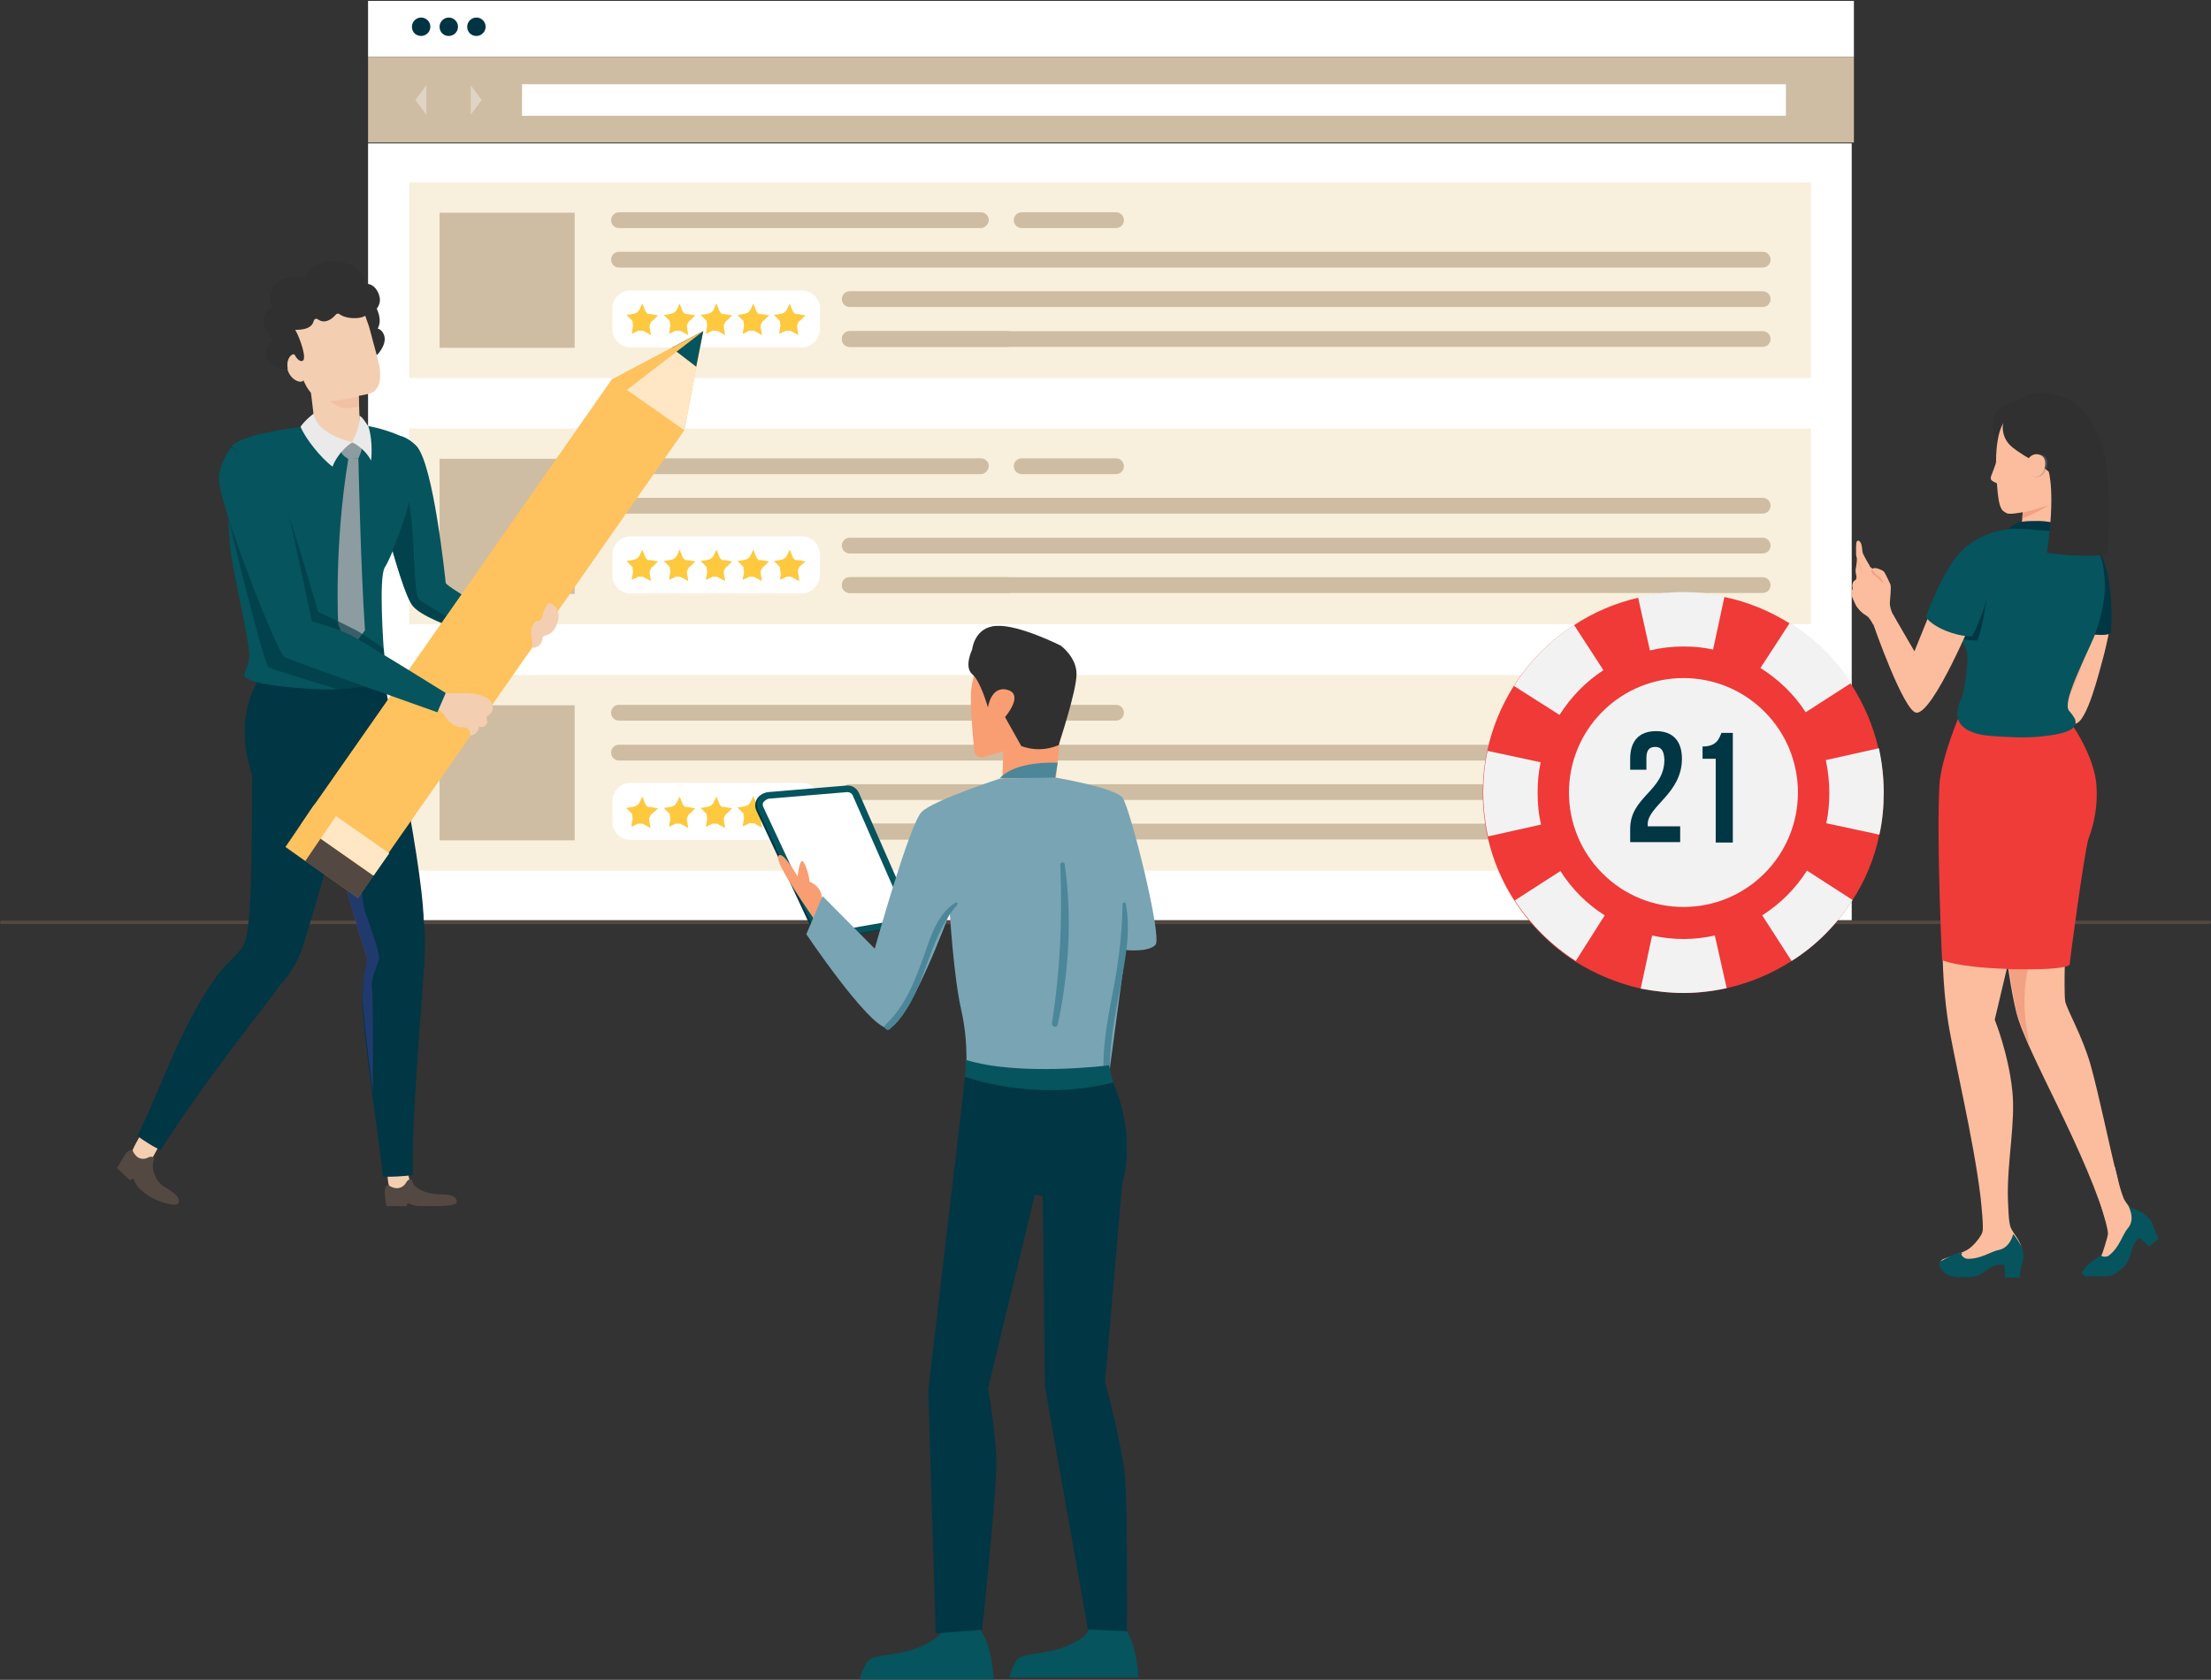 <?xml version="1.0" encoding="utf-8"?>
<!-- Generator: Adobe Illustrator 24.0.2, SVG Export Plug-In . SVG Version: 6.00 Build 0)  -->
<svg version="1.1" id="Layer_1" xmlns="http://www.w3.org/2000/svg" xmlns:xlink="http://www.w3.org/1999/xlink" x="0px" y="0px"
	 viewBox="0 0 504 383" style="enable-background:new 0 0 504 383;" xml:space="preserve">
<rect x="0" y="0" width="504" height="383" fill="#333333" stroke="none"/>
<style type="text/css">
	.st0{fill:#544841;}
	.st1{fill:#FFFFFF;}
	.st2{fill:#F8F0DD;}
	.st3{fill:#CEBDA2;}
	.st4{fill:#FEC93F;}
	.st5{fill:#003442;}
	.st6{opacity:0.36;}
	.st7{fill:#06545D;}
	.st8{fill:#013644;}
	.st9{fill:#262845;}
	.st10{fill:#F89E72;}
	.st11{fill:#303030;}
	.st12{fill:#4B8699;}
	.st13{fill:#79A4B4;}
	.st14{fill:#EF3A38;}
	.st15{fill:#F2F2F2;}
	.st16{fill:#FBBD9E;}
	.st17{fill:#F2A182;}
	.st18{fill:#EF3C39;}
	.st19{fill:#2C2D60;}
	.st20{opacity:0.4;fill:#7F8080;}
	.st21{fill:#F4CEB1;}
	.st22{fill:#544842;}
	.st23{fill:#8D9CA0;}
	.st24{fill:#EAEAEA;}
	.st25{opacity:0.5;fill:#403F99;}
	.st26{opacity:0.6;fill:#013644;}
	.st27{opacity:0.3;fill:#ED9D80;}
	.st28{fill:#FEC25E;}
	.st29{fill:#FFE7C5;}
	.st30{fill:#FCB129;}
</style>
<g>
	<g>
		<g>
			<path class="st0" d="M503.6,210.7H0.4c-0.2,0-0.4-0.2-0.4-0.4c0-0.2,0.2-0.4,0.4-0.4h503.2c0.2,0,0.4,0.2,0.4,0.4
				C504,210.5,503.8,210.7,503.6,210.7z"/>
		</g>
		<g>
			<g>
				<rect x="83.9" y="32.7" class="st1" width="338.2" height="177.1"/>
			</g>
			<g>
				<g>
					<rect x="93.3" y="41.6" class="st2" width="319.5" height="44.6"/>
					<rect x="100.2" y="48.5" class="st3" width="30.8" height="30.8"/>
					<g>
						<g>
							<path class="st1" d="M182.8,79.2h-39.1c-2.2,0-4.1-1.8-4.1-4.1v-4.8c0-2.2,1.8-4.1,4.1-4.1h39.1c2.2,0,4.1,1.8,4.1,4.1v4.8
								C186.8,77.3,185,79.2,182.8,79.2z"/>
						</g>
						<g>
							<g>
								<path class="st4" d="M150,71.9L150,71.9l-1.2-0.2l-0.5-0.1c0,0-0.1,0-0.1,0c0,0,0,0,0,0c0,0,0,0-0.1,0c0,0,0,0,0,0
									c0,0,0,0-0.1,0c0,0,0,0,0,0c0,0,0,0-0.1,0c0,0,0,0,0,0c0,0,0,0-0.1,0c0,0,0,0,0,0c0,0-0.1,0-0.1,0c0,0,0,0,0,0
									c0,0-0.1,0-0.1-0.1c0,0,0,0,0,0c0,0-0.1,0-0.1-0.1c-0.2-0.1-0.3-0.3-0.4-0.5l-0.2-0.5l-0.2-0.5c0,0,0,0,0,0l-0.3-0.7l0,0v0
									l-0.3,0.7c0,0,0,0,0,0l-0.2,0.4l-0.2,0.4c-0.2,0.4-0.7,0.7-1.1,0.8l-0.5,0.1l-0.5,0.1l0,0l-0.8,0.1l0.9,0.9l0.4,0.4
									c0,0,0,0,0.1,0.1c0,0,0,0,0,0c0,0,0,0,0,0c0,0,0,0,0,0c0,0,0,0,0,0c0,0,0,0,0,0.1c0,0,0,0,0,0c0,0,0,0,0,0.1c0,0,0,0,0,0
									c0,0,0,0,0,0.1c0,0,0,0,0,0c0,0,0,0.1,0,0.1c0,0,0,0,0,0c0,0,0,0.1,0,0.1c0.1,0.2,0.1,0.5,0.1,0.7l-0.1,0.5l-0.1,0.5
									c0,0,0,0,0,0l-0.1,0.7l0.7-0.3c0,0,0,0,0,0l0.4-0.2l0.4-0.2c0,0,0,0,0.1,0c0,0,0,0,0,0c0,0,0,0,0,0c0,0,0,0,0.1,0
									c0,0,0,0,0,0c0,0,0,0,0.1,0c0,0,0,0,0,0c0,0,0.1,0,0.1,0c0,0,0,0,0,0c0.1,0,0.2,0,0.3,0v0c0.3,0,0.5,0,0.7,0.2l0.4,0.2
									l1.1,0.6l-0.2-1.2l-0.1-0.5c0,0,0-0.1,0-0.1c0,0,0,0,0,0c0,0,0,0,0-0.1c0,0,0,0,0,0c0,0,0,0,0-0.1c0,0,0,0,0,0
									c0,0,0-0.1,0-0.1c0,0,0,0,0,0c0,0,0-0.1,0-0.1c0,0,0,0,0,0c0-0.1,0-0.2,0.1-0.3l0,0c0.1-0.2,0.2-0.4,0.3-0.6l0.4-0.3
									L150,71.9L150,71.9z"/>
							</g>
							<g>
								<path class="st4" d="M158.5,71.9L158.5,71.9l-1.2-0.2l-0.5-0.1c0,0-0.1,0-0.1,0c0,0,0,0,0,0c0,0,0,0-0.1,0c0,0,0,0,0,0
									c0,0,0,0-0.1,0c0,0,0,0,0,0c0,0,0,0-0.1,0c0,0,0,0,0,0c0,0,0,0-0.1,0c0,0,0,0,0,0c0,0-0.1,0-0.1,0c0,0,0,0,0,0
									c0,0-0.1,0-0.1-0.1c0,0,0,0,0,0c0,0-0.1,0-0.1-0.1c-0.2-0.1-0.3-0.3-0.4-0.5l-0.2-0.5l-0.2-0.5c0,0,0,0,0,0l-0.3-0.7l0,0v0
									l-0.3,0.7c0,0,0,0,0,0l-0.2,0.4l-0.2,0.4c-0.2,0.4-0.7,0.7-1.1,0.8l-0.5,0.1l-0.5,0.1l0,0l-0.8,0.1l0.9,0.9l0.4,0.4
									c0,0,0,0,0.1,0.1c0,0,0,0,0,0c0,0,0,0,0,0c0,0,0,0,0,0c0,0,0,0,0,0c0,0,0,0,0,0.1c0,0,0,0,0,0c0,0,0,0,0,0.1c0,0,0,0,0,0
									c0,0,0,0,0,0.1c0,0,0,0,0,0c0,0,0,0.1,0,0.1c0,0,0,0,0,0c0,0,0,0.1,0,0.1c0.1,0.2,0.1,0.5,0.1,0.7l-0.1,0.5l-0.1,0.5
									c0,0,0,0,0,0l-0.1,0.7l0.7-0.3c0,0,0,0,0,0l0.4-0.2l0.4-0.2c0,0,0,0,0.1,0c0,0,0,0,0,0c0,0,0,0,0,0c0,0,0,0,0.1,0
									c0,0,0,0,0,0c0,0,0,0,0.1,0c0,0,0,0,0,0c0,0,0.1,0,0.1,0c0,0,0,0,0,0c0.1,0,0.2,0,0.3,0v0c0.3,0,0.5,0,0.7,0.2l0.4,0.2
									l1.1,0.6l-0.2-1.2l-0.1-0.5c0,0,0-0.1,0-0.1c0,0,0,0,0,0c0,0,0,0,0-0.1c0,0,0,0,0,0c0,0,0,0,0-0.1c0,0,0,0,0,0
									c0,0,0-0.1,0-0.1c0,0,0,0,0,0c0,0,0-0.1,0-0.1c0,0,0,0,0,0c0-0.1,0-0.2,0.1-0.3l0,0c0.1-0.2,0.2-0.4,0.3-0.6l0.4-0.3
									L158.5,71.9L158.5,71.9z"/>
							</g>
							<g>
								<path class="st4" d="M166.9,71.9L166.9,71.9l-1.2-0.2l-0.5-0.1c0,0-0.1,0-0.1,0c0,0,0,0,0,0c0,0,0,0-0.1,0c0,0,0,0,0,0
									c0,0,0,0-0.1,0c0,0,0,0,0,0c0,0,0,0-0.1,0c0,0,0,0,0,0c0,0,0,0-0.1,0c0,0,0,0,0,0c0,0-0.1,0-0.1,0c0,0,0,0,0,0
									c0,0-0.1,0-0.1-0.1c0,0,0,0,0,0c0,0-0.1,0-0.1-0.1c-0.2-0.1-0.3-0.3-0.4-0.5l-0.2-0.5l-0.2-0.5c0,0,0,0,0,0l-0.3-0.7l0,0v0
									l-0.3,0.7c0,0,0,0,0,0l-0.2,0.4l-0.2,0.4c-0.2,0.4-0.7,0.7-1.1,0.8l-0.5,0.1l-0.5,0.1l0,0l-0.8,0.1l0.9,0.9l0.4,0.4
									c0,0,0,0,0.1,0.1c0,0,0,0,0,0c0,0,0,0,0,0c0,0,0,0,0,0c0,0,0,0,0,0c0,0,0,0,0,0.1c0,0,0,0,0,0c0,0,0,0,0,0.1c0,0,0,0,0,0
									c0,0,0,0,0,0.1c0,0,0,0,0,0c0,0,0,0.1,0,0.1c0,0,0,0,0,0c0,0,0,0.1,0,0.1c0.1,0.2,0.1,0.5,0.1,0.7l-0.1,0.5l-0.1,0.5
									c0,0,0,0,0,0l-0.1,0.7l0.7-0.3c0,0,0,0,0,0l0.4-0.2l0.4-0.2c0,0,0,0,0.1,0c0,0,0,0,0,0c0,0,0,0,0,0c0,0,0,0,0.1,0
									c0,0,0,0,0,0c0,0,0,0,0.1,0c0,0,0,0,0,0c0,0,0.1,0,0.1,0c0,0,0,0,0,0c0.1,0,0.2,0,0.3,0v0c0.3,0,0.5,0,0.7,0.2l0.4,0.2
									l1.1,0.6l-0.2-1.2l-0.1-0.5c0,0,0-0.1,0-0.1c0,0,0,0,0,0c0,0,0,0,0-0.1c0,0,0,0,0,0c0,0,0,0,0-0.1c0,0,0,0,0,0
									c0,0,0-0.1,0-0.1c0,0,0,0,0,0c0,0,0-0.1,0-0.1c0,0,0,0,0,0c0-0.1,0-0.2,0.1-0.3l0,0c0.1-0.2,0.2-0.4,0.3-0.6l0.4-0.3
									L166.9,71.9L166.9,71.9z"/>
							</g>
							<g>
								<path class="st4" d="M175.3,71.9L175.3,71.9l-1.2-0.2l-0.5-0.1c0,0-0.1,0-0.1,0c0,0,0,0,0,0c0,0,0,0-0.1,0c0,0,0,0,0,0
									c0,0,0,0-0.1,0c0,0,0,0,0,0c0,0,0,0-0.1,0c0,0,0,0,0,0c0,0,0,0-0.1,0c0,0,0,0,0,0c0,0-0.1,0-0.1,0c0,0,0,0,0,0
									c0,0-0.1,0-0.1-0.1c0,0,0,0,0,0c0,0-0.1,0-0.1-0.1c-0.2-0.1-0.3-0.3-0.4-0.5l-0.2-0.5l-0.2-0.5c0,0,0,0,0,0l-0.3-0.7l0,0v0
									l-0.3,0.7c0,0,0,0,0,0l-0.2,0.4l-0.2,0.4c-0.2,0.4-0.7,0.7-1.1,0.8l-0.5,0.1l-0.5,0.1l0,0l-0.8,0.1l0.9,0.9l0.4,0.4
									c0,0,0,0,0.1,0.1c0,0,0,0,0,0c0,0,0,0,0,0c0,0,0,0,0,0c0,0,0,0,0,0c0,0,0,0,0,0.1c0,0,0,0,0,0c0,0,0,0,0,0.1c0,0,0,0,0,0
									c0,0,0,0,0,0.1c0,0,0,0,0,0c0,0,0,0.1,0,0.1c0,0,0,0,0,0c0,0,0,0.1,0,0.1c0.1,0.2,0.1,0.5,0.1,0.7l-0.1,0.5l-0.1,0.5
									c0,0,0,0,0,0l-0.1,0.7l0.7-0.3c0,0,0,0,0,0l0.4-0.2l0.4-0.2c0,0,0,0,0.1,0c0,0,0,0,0,0c0,0,0,0,0,0c0,0,0,0,0.1,0
									c0,0,0,0,0,0c0,0,0,0,0.1,0c0,0,0,0,0,0c0,0,0.1,0,0.1,0c0,0,0,0,0,0c0.1,0,0.2,0,0.3,0v0c0.3,0,0.5,0,0.7,0.2l0.4,0.2
									l1.1,0.6l-0.2-1.2l-0.1-0.5c0,0,0-0.1,0-0.1c0,0,0,0,0,0c0,0,0,0,0-0.1c0,0,0,0,0,0c0,0,0,0,0-0.1c0,0,0,0,0,0
									c0,0,0-0.1,0-0.1c0,0,0,0,0,0c0,0,0-0.1,0-0.1c0,0,0,0,0,0c0-0.1,0-0.2,0.1-0.3l0,0c0.1-0.2,0.2-0.4,0.3-0.6l0.4-0.3
									L175.3,71.9L175.3,71.9z"/>
							</g>
							<g>
								<path class="st4" d="M183.6,71.9L183.6,71.9l-1.2-0.2l-0.5-0.1c0,0-0.1,0-0.1,0c0,0,0,0,0,0c0,0,0,0-0.1,0c0,0,0,0,0,0
									c0,0,0,0-0.1,0c0,0,0,0,0,0c0,0,0,0-0.1,0c0,0,0,0,0,0c0,0,0,0-0.1,0c0,0,0,0,0,0c0,0-0.1,0-0.1,0c0,0,0,0,0,0
									c0,0-0.1,0-0.1-0.1c0,0,0,0,0,0c0,0-0.1,0-0.1-0.1c-0.2-0.1-0.3-0.3-0.4-0.5l-0.2-0.5l-0.2-0.5c0,0,0,0,0,0l-0.3-0.7l0,0v0
									l-0.3,0.7c0,0,0,0,0,0l-0.2,0.4l-0.2,0.4c-0.2,0.4-0.7,0.7-1.1,0.8l-0.5,0.1l-0.5,0.1l0,0l-0.8,0.1l0.9,0.9l0.4,0.4
									c0,0,0,0,0.1,0.1c0,0,0,0,0,0c0,0,0,0,0,0c0,0,0,0,0,0c0,0,0,0,0,0c0,0,0,0,0,0.1c0,0,0,0,0,0c0,0,0,0,0,0.1c0,0,0,0,0,0
									c0,0,0,0,0,0.1c0,0,0,0,0,0c0,0,0,0.1,0,0.1c0,0,0,0,0,0c0,0,0,0.1,0,0.1c0.1,0.2,0.1,0.5,0.1,0.7l-0.1,0.5l-0.1,0.5
									c0,0,0,0,0,0l-0.1,0.7l0.7-0.3c0,0,0,0,0,0l0.4-0.2l0.4-0.2c0,0,0,0,0.1,0c0,0,0,0,0,0c0,0,0,0,0,0c0,0,0,0,0.1,0
									c0,0,0,0,0,0c0,0,0,0,0.1,0c0,0,0,0,0,0c0,0,0.1,0,0.1,0c0,0,0,0,0,0c0.1,0,0.2,0,0.3,0v0c0.3,0,0.5,0,0.7,0.2l0.4,0.2
									l1.1,0.6l-0.2-1.2l-0.1-0.5c0,0,0-0.1,0-0.1c0,0,0,0,0,0c0,0,0,0,0-0.1c0,0,0,0,0,0c0,0,0,0,0-0.1c0,0,0,0,0,0
									c0,0,0-0.1,0-0.1c0,0,0,0,0,0c0,0,0-0.1,0-0.1c0,0,0,0,0,0c0-0.1,0-0.2,0.1-0.3l0,0c0.1-0.2,0.2-0.4,0.3-0.6l0.4-0.3
									L183.6,71.9L183.6,71.9z"/>
							</g>
						</g>
					</g>
					<g id="XMLID_367_">
						<g id="XMLID_373_">
							<path class="st3" d="M254.4,52h-21.5c-1,0-1.8-0.8-1.8-1.8c0-1,0.8-1.8,1.8-1.8h21.5c1,0,1.8,0.8,1.8,1.8
								C256.2,51.2,255.4,52,254.4,52z"/>
						</g>
						<g id="XMLID_372_">
							<path class="st3" d="M223.6,52h-82.5c-1,0-1.8-0.8-1.8-1.8c0-1,0.8-1.8,1.8-1.8h82.5c1,0,1.8,0.8,1.8,1.8
								C225.3,51.2,224.5,52,223.6,52z"/>
						</g>
						<g id="XMLID_371_">
							<path class="st3" d="M401.8,61H141.1c-1,0-1.8-0.8-1.8-1.8s0.8-1.8,1.8-1.8h260.7c1,0,1.8,0.8,1.8,1.8S402.8,61,401.8,61z"/>
						</g>
						<g id="XMLID_370_">
							<path class="st3" d="M401.8,70H193.7c-1,0-1.8-0.8-1.8-1.8s0.8-1.8,1.8-1.8h208.1c1,0,1.8,0.8,1.8,1.8S402.8,70,401.8,70z"/>
						</g>
						<g id="XMLID_1_">
							<path class="st3" d="M401.8,79.1H193.7c-1,0-1.8-0.8-1.8-1.8s0.8-1.8,1.8-1.8h208.1c1,0,1.8,0.8,1.8,1.8
								S402.8,79.1,401.8,79.1z"/>
						</g>
						<g id="XMLID_12_">
							<path class="st3" d="M229.7,79.1h-36c-1,0-1.8-0.8-1.8-1.8s0.8-1.8,1.8-1.8h36c1,0,1.8,0.8,1.8,1.8S230.7,79.1,229.7,79.1z"
								/>
						</g>
					</g>
				</g>
			</g>
			<g>
				<rect x="93.3" y="97.7" class="st2" width="319.5" height="44.6"/>
				<rect x="100.2" y="104.6" class="st3" width="30.8" height="30.8"/>
				<g>
					<g>
						<path class="st1" d="M182.8,135.3h-39.1c-2.2,0-4.1-1.8-4.1-4.1v-4.8c0-2.2,1.8-4.1,4.1-4.1h39.1c2.2,0,4.1,1.8,4.1,4.1v4.8
							C186.8,133.4,185,135.3,182.8,135.3z"/>
					</g>
					<g>
						<g>
							<path class="st4" d="M150,128L150,128l-1.2-0.2l-0.5-0.1c0,0-0.1,0-0.1,0c0,0,0,0,0,0c0,0,0,0-0.1,0c0,0,0,0,0,0
								c0,0,0,0-0.1,0c0,0,0,0,0,0c0,0,0,0-0.1,0c0,0,0,0,0,0c0,0,0,0-0.1,0c0,0,0,0,0,0c0,0-0.1,0-0.1,0c0,0,0,0,0,0
								c0,0-0.1,0-0.1-0.1c0,0,0,0,0,0c0,0-0.1,0-0.1-0.1c-0.2-0.1-0.3-0.3-0.4-0.5l-0.2-0.5l-0.2-0.5c0,0,0,0,0,0l-0.3-0.7l0,0v0
								l-0.3,0.7c0,0,0,0,0,0l-0.2,0.4l-0.2,0.4c-0.2,0.4-0.7,0.7-1.1,0.8l-0.5,0.1l-0.5,0.1l0,0l-0.8,0.1l0.9,0.9l0.4,0.4
								c0,0,0,0,0.1,0.1c0,0,0,0,0,0c0,0,0,0,0,0c0,0,0,0,0,0c0,0,0,0,0,0c0,0,0,0,0,0.1c0,0,0,0,0,0c0,0,0,0,0,0.1c0,0,0,0,0,0
								c0,0,0,0,0,0.1c0,0,0,0,0,0c0,0,0,0.1,0,0.1c0,0,0,0,0,0c0,0,0,0.1,0,0.1c0.1,0.2,0.1,0.5,0.1,0.7l-0.1,0.5l-0.1,0.5
								c0,0,0,0,0,0l-0.1,0.7l0.7-0.3c0,0,0,0,0,0l0.4-0.2l0.4-0.2c0,0,0,0,0.1,0c0,0,0,0,0,0c0,0,0,0,0,0c0,0,0,0,0.1,0
								c0,0,0,0,0,0c0,0,0,0,0.1,0c0,0,0,0,0,0c0,0,0.1,0,0.1,0c0,0,0,0,0,0c0.1,0,0.2,0,0.3,0v0c0.3,0,0.5,0,0.7,0.2l0.4,0.2
								l1.1,0.6l-0.2-1.2l-0.1-0.5c0,0,0-0.1,0-0.1c0,0,0,0,0,0c0,0,0,0,0-0.1c0,0,0,0,0,0c0,0,0,0,0-0.1c0,0,0,0,0,0
								c0,0,0-0.1,0-0.1c0,0,0,0,0,0c0,0,0-0.1,0-0.1c0,0,0,0,0,0c0-0.1,0-0.2,0.1-0.3h0c0.1-0.2,0.2-0.4,0.3-0.6l0.4-0.3L150,128
								L150,128z"/>
						</g>
						<g>
							<path class="st4" d="M158.5,128L158.5,128l-1.2-0.2l-0.5-0.1c0,0-0.1,0-0.1,0c0,0,0,0,0,0c0,0,0,0-0.1,0c0,0,0,0,0,0
								c0,0,0,0-0.1,0c0,0,0,0,0,0c0,0,0,0-0.1,0c0,0,0,0,0,0c0,0,0,0-0.1,0c0,0,0,0,0,0c0,0-0.1,0-0.1,0c0,0,0,0,0,0
								c0,0-0.1,0-0.1-0.1c0,0,0,0,0,0c0,0-0.1,0-0.1-0.1c-0.2-0.1-0.3-0.3-0.4-0.5l-0.2-0.5l-0.2-0.5c0,0,0,0,0,0l-0.3-0.7l0,0v0
								l-0.3,0.7c0,0,0,0,0,0l-0.2,0.4l-0.2,0.4c-0.2,0.4-0.7,0.7-1.1,0.8l-0.5,0.1l-0.5,0.1l0,0l-0.8,0.1l0.9,0.9l0.4,0.4
								c0,0,0,0,0.1,0.1c0,0,0,0,0,0c0,0,0,0,0,0c0,0,0,0,0,0c0,0,0,0,0,0c0,0,0,0,0,0.1c0,0,0,0,0,0c0,0,0,0,0,0.1c0,0,0,0,0,0
								c0,0,0,0,0,0.1c0,0,0,0,0,0c0,0,0,0.1,0,0.1c0,0,0,0,0,0c0,0,0,0.1,0,0.1c0.1,0.2,0.1,0.5,0.1,0.7l-0.1,0.5l-0.1,0.5
								c0,0,0,0,0,0l-0.1,0.7l0.7-0.3c0,0,0,0,0,0l0.4-0.2l0.4-0.2c0,0,0,0,0.1,0c0,0,0,0,0,0c0,0,0,0,0,0c0,0,0,0,0.1,0
								c0,0,0,0,0,0c0,0,0,0,0.1,0c0,0,0,0,0,0c0,0,0.1,0,0.1,0c0,0,0,0,0,0c0.1,0,0.2,0,0.3,0v0c0.3,0,0.5,0,0.7,0.2l0.4,0.2
								l1.1,0.6l-0.2-1.2l-0.1-0.5c0,0,0-0.1,0-0.1c0,0,0,0,0,0c0,0,0,0,0-0.1c0,0,0,0,0,0c0,0,0,0,0-0.1c0,0,0,0,0,0
								c0,0,0-0.1,0-0.1c0,0,0,0,0,0c0,0,0-0.1,0-0.1c0,0,0,0,0,0c0-0.1,0-0.2,0.1-0.3h0c0.1-0.2,0.2-0.4,0.3-0.6l0.4-0.3L158.5,128
								L158.5,128z"/>
						</g>
						<g>
							<path class="st4" d="M166.9,128L166.9,128l-1.2-0.2l-0.5-0.1c0,0-0.1,0-0.1,0c0,0,0,0,0,0c0,0,0,0-0.1,0c0,0,0,0,0,0
								c0,0,0,0-0.1,0c0,0,0,0,0,0c0,0,0,0-0.1,0c0,0,0,0,0,0c0,0,0,0-0.1,0c0,0,0,0,0,0c0,0-0.1,0-0.1,0c0,0,0,0,0,0
								c0,0-0.1,0-0.1-0.1c0,0,0,0,0,0c0,0-0.1,0-0.1-0.1c-0.2-0.1-0.3-0.3-0.4-0.5l-0.2-0.5l-0.2-0.5c0,0,0,0,0,0l-0.3-0.7l0,0v0
								l-0.3,0.7c0,0,0,0,0,0l-0.2,0.4l-0.2,0.4c-0.2,0.4-0.7,0.7-1.1,0.8l-0.5,0.1l-0.5,0.1l0,0l-0.8,0.1l0.9,0.9l0.4,0.4
								c0,0,0,0,0.1,0.1c0,0,0,0,0,0c0,0,0,0,0,0c0,0,0,0,0,0c0,0,0,0,0,0c0,0,0,0,0,0.1c0,0,0,0,0,0c0,0,0,0,0,0.1c0,0,0,0,0,0
								c0,0,0,0,0,0.1c0,0,0,0,0,0c0,0,0,0.1,0,0.1c0,0,0,0,0,0c0,0,0,0.1,0,0.1c0.1,0.2,0.1,0.5,0.1,0.7l-0.1,0.5l-0.1,0.5
								c0,0,0,0,0,0l-0.1,0.7l0.7-0.3c0,0,0,0,0,0l0.4-0.2l0.4-0.2c0,0,0,0,0.1,0c0,0,0,0,0,0c0,0,0,0,0,0c0,0,0,0,0.1,0
								c0,0,0,0,0,0c0,0,0,0,0.1,0c0,0,0,0,0,0c0,0,0.1,0,0.1,0c0,0,0,0,0,0c0.1,0,0.2,0,0.3,0v0c0.3,0,0.5,0,0.7,0.2l0.4,0.2
								l1.1,0.6l-0.2-1.2l-0.1-0.5c0,0,0-0.1,0-0.1c0,0,0,0,0,0c0,0,0,0,0-0.1c0,0,0,0,0,0c0,0,0,0,0-0.1c0,0,0,0,0,0
								c0,0,0-0.1,0-0.1c0,0,0,0,0,0c0,0,0-0.1,0-0.1c0,0,0,0,0,0c0-0.1,0-0.2,0.1-0.3h0c0.1-0.2,0.2-0.4,0.3-0.6l0.4-0.3L166.9,128
								L166.9,128z"/>
						</g>
						<g>
							<path class="st4" d="M175.3,128L175.3,128l-1.2-0.2l-0.5-0.1c0,0-0.1,0-0.1,0c0,0,0,0,0,0c0,0,0,0-0.1,0c0,0,0,0,0,0
								c0,0,0,0-0.1,0c0,0,0,0,0,0c0,0,0,0-0.1,0c0,0,0,0,0,0c0,0,0,0-0.1,0c0,0,0,0,0,0c0,0-0.1,0-0.1,0c0,0,0,0,0,0
								c0,0-0.1,0-0.1-0.1c0,0,0,0,0,0c0,0-0.1,0-0.1-0.1c-0.2-0.1-0.3-0.3-0.4-0.5l-0.2-0.5l-0.2-0.5c0,0,0,0,0,0l-0.3-0.7l0,0v0
								l-0.3,0.7c0,0,0,0,0,0l-0.2,0.4l-0.2,0.4c-0.2,0.4-0.7,0.7-1.1,0.8l-0.5,0.1l-0.5,0.1l0,0l-0.8,0.1l0.9,0.9l0.4,0.4
								c0,0,0,0,0.1,0.1c0,0,0,0,0,0c0,0,0,0,0,0c0,0,0,0,0,0c0,0,0,0,0,0c0,0,0,0,0,0.1c0,0,0,0,0,0c0,0,0,0,0,0.1c0,0,0,0,0,0
								c0,0,0,0,0,0.1c0,0,0,0,0,0c0,0,0,0.1,0,0.1c0,0,0,0,0,0c0,0,0,0.1,0,0.1c0.1,0.2,0.1,0.5,0.1,0.7l-0.1,0.5l-0.1,0.5
								c0,0,0,0,0,0l-0.1,0.7l0.7-0.3c0,0,0,0,0,0l0.4-0.2l0.4-0.2c0,0,0,0,0.1,0c0,0,0,0,0,0c0,0,0,0,0,0c0,0,0,0,0.1,0
								c0,0,0,0,0,0c0,0,0,0,0.1,0c0,0,0,0,0,0c0,0,0.1,0,0.1,0c0,0,0,0,0,0c0.1,0,0.2,0,0.3,0v0c0.3,0,0.5,0,0.7,0.2l0.4,0.2
								l1.1,0.6l-0.2-1.2l-0.1-0.5c0,0,0-0.1,0-0.1c0,0,0,0,0,0c0,0,0,0,0-0.1c0,0,0,0,0,0c0,0,0,0,0-0.1c0,0,0,0,0,0
								c0,0,0-0.1,0-0.1c0,0,0,0,0,0c0,0,0-0.1,0-0.1c0,0,0,0,0,0c0-0.1,0-0.2,0.1-0.3h0c0.1-0.2,0.2-0.4,0.3-0.6l0.4-0.3L175.3,128
								L175.3,128z"/>
						</g>
						<g>
							<path class="st4" d="M183.6,128L183.6,128l-1.2-0.2l-0.5-0.1c0,0-0.1,0-0.1,0c0,0,0,0,0,0c0,0,0,0-0.1,0c0,0,0,0,0,0
								c0,0,0,0-0.1,0c0,0,0,0,0,0c0,0,0,0-0.1,0c0,0,0,0,0,0c0,0,0,0-0.1,0c0,0,0,0,0,0c0,0-0.1,0-0.1,0c0,0,0,0,0,0
								c0,0-0.1,0-0.1-0.1c0,0,0,0,0,0c0,0-0.1,0-0.1-0.1c-0.2-0.1-0.3-0.3-0.4-0.5l-0.2-0.5l-0.2-0.5c0,0,0,0,0,0l-0.3-0.7l0,0v0
								l-0.3,0.7c0,0,0,0,0,0l-0.2,0.4l-0.2,0.4c-0.2,0.4-0.7,0.7-1.1,0.8l-0.5,0.1l-0.5,0.1l0,0l-0.8,0.1l0.9,0.9l0.4,0.4
								c0,0,0,0,0.1,0.1c0,0,0,0,0,0c0,0,0,0,0,0c0,0,0,0,0,0c0,0,0,0,0,0c0,0,0,0,0,0.1c0,0,0,0,0,0c0,0,0,0,0,0.1c0,0,0,0,0,0
								c0,0,0,0,0,0.1c0,0,0,0,0,0c0,0,0,0.1,0,0.1c0,0,0,0,0,0c0,0,0,0.1,0,0.1c0.1,0.2,0.1,0.5,0.1,0.7L178,131l-0.1,0.5
								c0,0,0,0,0,0l-0.1,0.7l0.7-0.3c0,0,0,0,0,0l0.4-0.2l0.4-0.2c0,0,0,0,0.1,0c0,0,0,0,0,0c0,0,0,0,0,0c0,0,0,0,0.1,0
								c0,0,0,0,0,0c0,0,0,0,0.1,0c0,0,0,0,0,0c0,0,0.1,0,0.1,0c0,0,0,0,0,0c0.1,0,0.2,0,0.3,0v0c0.3,0,0.5,0,0.7,0.2l0.4,0.2
								l1.1,0.6L182,131l-0.1-0.5c0,0,0-0.1,0-0.1c0,0,0,0,0,0c0,0,0,0,0-0.1c0,0,0,0,0,0c0,0,0,0,0-0.1c0,0,0,0,0,0
								c0,0,0-0.1,0-0.1c0,0,0,0,0,0c0,0,0-0.1,0-0.1c0,0,0,0,0,0c0-0.1,0-0.2,0.1-0.3h0c0.1-0.2,0.2-0.4,0.3-0.6l0.4-0.3L183.6,128
								L183.6,128z"/>
						</g>
					</g>
				</g>
				<g id="XMLID_13_">
					<g id="XMLID_19_">
						<path class="st3" d="M254.4,108.1h-21.5c-1,0-1.8-0.8-1.8-1.8c0-1,0.8-1.8,1.8-1.8h21.5c1,0,1.8,0.8,1.8,1.8
							C256.2,107.3,255.4,108.1,254.4,108.1z"/>
					</g>
					<g id="XMLID_18_">
						<path class="st3" d="M223.6,108.1h-82.5c-1,0-1.8-0.8-1.8-1.8c0-1,0.8-1.8,1.8-1.8h82.5c1,0,1.8,0.8,1.8,1.8
							C225.3,107.3,224.5,108.1,223.6,108.1z"/>
					</g>
					<g id="XMLID_17_">
						<path class="st3" d="M401.8,117.1H141.1c-1,0-1.8-0.8-1.8-1.8s0.8-1.8,1.8-1.8h260.7c1,0,1.8,0.8,1.8,1.8
							S402.8,117.1,401.8,117.1z"/>
					</g>
					<g id="XMLID_16_">
						<path class="st3" d="M401.8,126.2H193.7c-1,0-1.8-0.8-1.8-1.8s0.8-1.8,1.8-1.8h208.1c1,0,1.8,0.8,1.8,1.8
							S402.8,126.2,401.8,126.2z"/>
					</g>
					<g id="XMLID_15_">
						<path class="st3" d="M401.8,135.2H193.7c-1,0-1.8-0.8-1.8-1.8s0.8-1.8,1.8-1.8h208.1c1,0,1.8,0.8,1.8,1.8
							S402.8,135.2,401.8,135.2z"/>
					</g>
					<g id="XMLID_14_">
						<path class="st3" d="M229.7,135.2h-36c-1,0-1.8-0.8-1.8-1.8s0.8-1.8,1.8-1.8h36c1,0,1.8,0.8,1.8,1.8S230.7,135.2,229.7,135.2z
							"/>
					</g>
				</g>
			</g>
			<g>
				<rect x="93.3" y="153.9" class="st2" width="319.5" height="44.6"/>
				<rect x="100.2" y="160.8" class="st3" width="30.8" height="30.8"/>
				<g>
					<g>
						<path class="st1" d="M182.8,191.5h-39.1c-2.2,0-4.1-1.8-4.1-4.1v-4.8c0-2.2,1.8-4.1,4.1-4.1h39.1c2.2,0,4.1,1.8,4.1,4.1v4.8
							C186.8,189.7,185,191.5,182.8,191.5z"/>
					</g>
					<g>
						<g>
							<path class="st4" d="M150,184.3L150,184.3l-1.2-0.2l-0.5-0.1c0,0-0.1,0-0.1,0c0,0,0,0,0,0c0,0,0,0-0.1,0c0,0,0,0,0,0
								c0,0,0,0-0.1,0c0,0,0,0,0,0c0,0,0,0-0.1,0c0,0,0,0,0,0c0,0,0,0-0.1,0c0,0,0,0,0,0c0,0-0.1,0-0.1,0c0,0,0,0,0,0
								c0,0-0.1,0-0.1-0.1c0,0,0,0,0,0c0,0-0.1,0-0.1-0.1c-0.2-0.1-0.3-0.3-0.4-0.5l-0.2-0.5l-0.2-0.5c0,0,0,0,0,0l-0.3-0.7l0,0v0
								l-0.3,0.7c0,0,0,0,0,0l-0.2,0.4l-0.2,0.4c-0.2,0.4-0.7,0.7-1.1,0.8L144,184l-0.5,0.1l0,0l-0.8,0.1l0.9,0.9l0.4,0.4
								c0,0,0,0,0.1,0.1c0,0,0,0,0,0c0,0,0,0,0,0c0,0,0,0,0,0c0,0,0,0,0,0c0,0,0,0,0,0.1c0,0,0,0,0,0c0,0,0,0,0,0.1c0,0,0,0,0,0
								c0,0,0,0,0,0.1c0,0,0,0,0,0c0,0,0,0.1,0,0.1c0,0,0,0,0,0c0,0,0,0.1,0,0.1c0.1,0.2,0.1,0.5,0.1,0.7l-0.1,0.5l-0.1,0.5
								c0,0,0,0,0,0l-0.1,0.7l0.7-0.3c0,0,0,0,0,0l0.4-0.2l0.4-0.2c0,0,0,0,0.1,0c0,0,0,0,0,0c0,0,0,0,0,0c0,0,0,0,0.1,0
								c0,0,0,0,0,0c0,0,0,0,0.1,0c0,0,0,0,0,0c0,0,0.1,0,0.1,0c0,0,0,0,0,0c0.1,0,0.2,0,0.3,0v0c0.3,0,0.5,0,0.7,0.2l0.4,0.2
								l1.1,0.6l-0.2-1.2l-0.1-0.5c0,0,0-0.1,0-0.1c0,0,0,0,0,0c0,0,0,0,0-0.1c0,0,0,0,0,0c0,0,0,0,0-0.1c0,0,0,0,0,0
								c0,0,0-0.1,0-0.1c0,0,0,0,0,0c0,0,0-0.1,0-0.1c0,0,0,0,0,0c0-0.1,0-0.2,0.1-0.3l0,0c0.1-0.2,0.2-0.4,0.3-0.6l0.4-0.3
								L150,184.3L150,184.3z"/>
						</g>
						<g>
							<path class="st4" d="M158.5,184.3L158.5,184.3l-1.2-0.2l-0.5-0.1c0,0-0.1,0-0.1,0c0,0,0,0,0,0c0,0,0,0-0.1,0c0,0,0,0,0,0
								c0,0,0,0-0.1,0c0,0,0,0,0,0c0,0,0,0-0.1,0c0,0,0,0,0,0c0,0,0,0-0.1,0c0,0,0,0,0,0c0,0-0.1,0-0.1,0c0,0,0,0,0,0
								c0,0-0.1,0-0.1-0.1c0,0,0,0,0,0c0,0-0.1,0-0.1-0.1c-0.2-0.1-0.3-0.3-0.4-0.5l-0.2-0.5l-0.2-0.5c0,0,0,0,0,0l-0.3-0.7l0,0v0
								l-0.3,0.7c0,0,0,0,0,0l-0.2,0.4l-0.2,0.4c-0.2,0.4-0.7,0.7-1.1,0.8l-0.5,0.1l-0.5,0.1l0,0l-0.8,0.1l0.9,0.9l0.4,0.4
								c0,0,0,0,0.1,0.1c0,0,0,0,0,0c0,0,0,0,0,0c0,0,0,0,0,0c0,0,0,0,0,0c0,0,0,0,0,0.1c0,0,0,0,0,0c0,0,0,0,0,0.1c0,0,0,0,0,0
								c0,0,0,0,0,0.1c0,0,0,0,0,0c0,0,0,0.1,0,0.1c0,0,0,0,0,0c0,0,0,0.1,0,0.1c0.1,0.2,0.1,0.5,0.1,0.7l-0.1,0.5l-0.1,0.5
								c0,0,0,0,0,0l-0.1,0.7l0.7-0.3c0,0,0,0,0,0l0.4-0.2l0.4-0.2c0,0,0,0,0.1,0c0,0,0,0,0,0c0,0,0,0,0,0c0,0,0,0,0.1,0
								c0,0,0,0,0,0c0,0,0,0,0.1,0c0,0,0,0,0,0c0,0,0.1,0,0.1,0c0,0,0,0,0,0c0.1,0,0.2,0,0.3,0v0c0.3,0,0.5,0,0.7,0.2l0.4,0.2
								l1.1,0.6l-0.2-1.2l-0.1-0.5c0,0,0-0.1,0-0.1c0,0,0,0,0,0c0,0,0,0,0-0.1c0,0,0,0,0,0c0,0,0,0,0-0.1c0,0,0,0,0,0
								c0,0,0-0.1,0-0.1c0,0,0,0,0,0c0,0,0-0.1,0-0.1c0,0,0,0,0,0c0-0.1,0-0.2,0.1-0.3l0,0c0.1-0.2,0.2-0.4,0.3-0.6l0.4-0.3
								L158.5,184.3L158.5,184.3z"/>
						</g>
						<g>
							<path class="st4" d="M166.9,184.3L166.9,184.3l-1.2-0.2l-0.5-0.1c0,0-0.1,0-0.1,0c0,0,0,0,0,0c0,0,0,0-0.1,0c0,0,0,0,0,0
								c0,0,0,0-0.1,0c0,0,0,0,0,0c0,0,0,0-0.1,0c0,0,0,0,0,0c0,0,0,0-0.1,0c0,0,0,0,0,0c0,0-0.1,0-0.1,0c0,0,0,0,0,0
								c0,0-0.1,0-0.1-0.1c0,0,0,0,0,0c0,0-0.1,0-0.1-0.1c-0.2-0.1-0.3-0.3-0.4-0.5l-0.2-0.5l-0.2-0.5c0,0,0,0,0,0l-0.3-0.7l0,0v0
								l-0.3,0.7c0,0,0,0,0,0l-0.2,0.4l-0.2,0.4c-0.2,0.4-0.7,0.7-1.1,0.8l-0.5,0.1l-0.5,0.1l0,0l-0.8,0.1l0.9,0.9l0.4,0.4
								c0,0,0,0,0.1,0.1c0,0,0,0,0,0c0,0,0,0,0,0c0,0,0,0,0,0c0,0,0,0,0,0c0,0,0,0,0,0.1c0,0,0,0,0,0c0,0,0,0,0,0.1c0,0,0,0,0,0
								c0,0,0,0,0,0.1c0,0,0,0,0,0c0,0,0,0.1,0,0.1c0,0,0,0,0,0c0,0,0,0.1,0,0.1c0.1,0.2,0.1,0.5,0.1,0.7l-0.1,0.5l-0.1,0.5
								c0,0,0,0,0,0l-0.1,0.7l0.7-0.3c0,0,0,0,0,0l0.4-0.2l0.4-0.2c0,0,0,0,0.1,0c0,0,0,0,0,0c0,0,0,0,0,0c0,0,0,0,0.1,0
								c0,0,0,0,0,0c0,0,0,0,0.1,0c0,0,0,0,0,0c0,0,0.1,0,0.1,0c0,0,0,0,0,0c0.1,0,0.2,0,0.3,0v0c0.3,0,0.5,0,0.7,0.2l0.4,0.2
								l1.1,0.6l-0.2-1.2l-0.1-0.5c0,0,0-0.1,0-0.1c0,0,0,0,0,0c0,0,0,0,0-0.1c0,0,0,0,0,0c0,0,0,0,0-0.1c0,0,0,0,0,0
								c0,0,0-0.1,0-0.1c0,0,0,0,0,0c0,0,0-0.1,0-0.1c0,0,0,0,0,0c0-0.1,0-0.2,0.1-0.3l0,0c0.1-0.2,0.2-0.4,0.3-0.6l0.4-0.3
								L166.9,184.3L166.9,184.3z"/>
						</g>
						<g>
							<path class="st4" d="M175.3,184.2L175.3,184.2l-1.2-0.2l-0.5-0.1c0,0-0.1,0-0.1,0c0,0,0,0,0,0c0,0,0,0-0.1,0c0,0,0,0,0,0
								c0,0,0,0-0.1,0c0,0,0,0,0,0c0,0,0,0-0.1,0c0,0,0,0,0,0c0,0,0,0-0.1,0c0,0,0,0,0,0c0,0-0.1,0-0.1,0c0,0,0,0,0,0
								c0,0-0.1,0-0.1-0.1c0,0,0,0,0,0c0,0-0.1,0-0.1-0.1c-0.2-0.1-0.3-0.3-0.4-0.5l-0.2-0.5l-0.2-0.5c0,0,0,0,0,0l-0.3-0.7l0,0v0
								l-0.3,0.7c0,0,0,0,0,0l-0.2,0.4l-0.2,0.4c-0.2,0.4-0.7,0.7-1.1,0.8l-0.5,0.1l-0.5,0.1l0,0l-0.8,0.1l0.9,0.9l0.4,0.4
								c0,0,0,0,0.1,0.1c0,0,0,0,0,0c0,0,0,0,0,0c0,0,0,0,0,0c0,0,0,0,0,0c0,0,0,0,0,0.1c0,0,0,0,0,0c0,0,0,0,0,0.1c0,0,0,0,0,0
								c0,0,0,0,0,0.1c0,0,0,0,0,0c0,0,0,0.1,0,0.1c0,0,0,0,0,0c0,0,0,0.1,0,0.1c0.1,0.2,0.1,0.5,0.1,0.7l-0.1,0.5l-0.1,0.5
								c0,0,0,0,0,0l-0.1,0.7l0.7-0.3c0,0,0,0,0,0l0.4-0.2l0.4-0.2c0,0,0,0,0.1,0c0,0,0,0,0,0c0,0,0,0,0,0c0,0,0,0,0.1,0
								c0,0,0,0,0,0c0,0,0,0,0.1,0c0,0,0,0,0,0c0,0,0.1,0,0.1,0c0,0,0,0,0,0c0.1,0,0.2,0,0.3,0l0,0c0.3,0,0.5,0,0.7,0.2l0.4,0.2
								l1.1,0.6l-0.2-1.2l-0.1-0.5c0,0,0-0.1,0-0.1c0,0,0,0,0,0c0,0,0,0,0-0.1c0,0,0,0,0,0c0,0,0,0,0-0.1c0,0,0,0,0,0
								c0,0,0-0.1,0-0.1c0,0,0,0,0,0c0,0,0-0.1,0-0.1c0,0,0,0,0,0c0-0.1,0-0.2,0.1-0.3l0,0c0.1-0.2,0.2-0.4,0.3-0.6l0.4-0.3
								L175.3,184.2L175.3,184.2z"/>
						</g>
						<g>
							<path class="st4" d="M183.6,184.3L183.6,184.3l-1.2-0.2l-0.5-0.1c0,0-0.1,0-0.1,0c0,0,0,0,0,0c0,0,0,0-0.1,0c0,0,0,0,0,0
								c0,0,0,0-0.1,0c0,0,0,0,0,0c0,0,0,0-0.1,0c0,0,0,0,0,0c0,0,0,0-0.1,0c0,0,0,0,0,0c0,0-0.1,0-0.1,0c0,0,0,0,0,0
								c0,0-0.1,0-0.1-0.1c0,0,0,0,0,0c0,0-0.1,0-0.1-0.1c-0.2-0.1-0.3-0.3-0.4-0.5l-0.2-0.5l-0.2-0.5c0,0,0,0,0,0l-0.3-0.7l0,0v0
								l-0.3,0.7c0,0,0,0,0,0l-0.2,0.4l-0.2,0.4c-0.2,0.4-0.7,0.7-1.1,0.8l-0.5,0.1l-0.5,0.1l0,0l-0.8,0.1l0.9,0.9l0.4,0.4
								c0,0,0,0,0.1,0.1c0,0,0,0,0,0c0,0,0,0,0,0c0,0,0,0,0,0c0,0,0,0,0,0c0,0,0,0,0,0.1c0,0,0,0,0,0c0,0,0,0,0,0.1c0,0,0,0,0,0
								c0,0,0,0,0,0.1c0,0,0,0,0,0c0,0,0,0.1,0,0.1c0,0,0,0,0,0c0,0,0,0.1,0,0.1c0.1,0.2,0.1,0.5,0.1,0.7l-0.1,0.5l-0.1,0.5
								c0,0,0,0,0,0l-0.1,0.7l0.7-0.3c0,0,0,0,0,0l0.4-0.2l0.4-0.2c0,0,0,0,0.1,0c0,0,0,0,0,0c0,0,0,0,0,0c0,0,0,0,0.1,0
								c0,0,0,0,0,0c0,0,0,0,0.1,0c0,0,0,0,0,0c0,0,0.1,0,0.1,0c0,0,0,0,0,0c0.1,0,0.2,0,0.3,0v0c0.3,0,0.5,0,0.7,0.2l0.4,0.2
								l1.1,0.6l-0.2-1.2l-0.1-0.5c0,0,0-0.1,0-0.1c0,0,0,0,0,0c0,0,0,0,0-0.1c0,0,0,0,0,0c0,0,0,0,0-0.1c0,0,0,0,0,0
								c0,0,0-0.1,0-0.1c0,0,0,0,0,0c0,0,0-0.1,0-0.1c0,0,0,0,0,0c0-0.1,0-0.2,0.1-0.3l0,0c0.1-0.2,0.2-0.4,0.3-0.6l0.4-0.3
								L183.6,184.3L183.6,184.3z"/>
						</g>
					</g>
				</g>
				<g id="XMLID_20_">
					<g id="XMLID_26_">
						<path class="st3" d="M254.4,164.3h-21.5c-1,0-1.8-0.8-1.8-1.8c0-1,0.8-1.8,1.8-1.8h21.5c1,0,1.8,0.8,1.8,1.8
							C256.2,163.5,255.4,164.3,254.4,164.3z"/>
					</g>
					<g id="XMLID_25_">
						<path class="st3" d="M223.6,164.3h-82.5c-1,0-1.8-0.8-1.8-1.8c0-1,0.8-1.8,1.8-1.8h82.5c1,0,1.8,0.8,1.8,1.8
							C225.3,163.5,224.5,164.3,223.6,164.3z"/>
					</g>
					<g id="XMLID_24_">
						<path class="st3" d="M401.8,173.4H141.1c-1,0-1.8-0.8-1.8-1.8s0.8-1.8,1.8-1.8h260.7c1,0,1.8,0.8,1.8,1.8
							S402.8,173.4,401.8,173.4z"/>
					</g>
					<g id="XMLID_23_">
						<path class="st3" d="M401.8,182.4H193.7c-1,0-1.8-0.8-1.8-1.8s0.8-1.8,1.8-1.8h208.1c1,0,1.8,0.8,1.8,1.8
							S402.8,182.4,401.8,182.4z"/>
					</g>
					<g id="XMLID_22_">
						<path class="st3" d="M401.8,191.4H193.7c-1,0-1.8-0.8-1.8-1.8s0.8-1.8,1.8-1.8h208.1c1,0,1.8,0.8,1.8,1.8
							S402.8,191.4,401.8,191.4z"/>
					</g>
					<g id="XMLID_21_">
						<path class="st3" d="M229.7,191.4h-36c-1,0-1.8-0.8-1.8-1.8s0.8-1.8,1.8-1.8h36c1,0,1.8,0.8,1.8,1.8S230.7,191.4,229.7,191.4z
							"/>
					</g>
				</g>
			</g>
			<g>
				<g>
					<rect x="83.9" y="0.2" class="st1" width="338.7" height="12.8"/>
				</g>
				<g>
					<rect x="83.9" y="13" class="st3" width="338.7" height="19.5"/>
				</g>
				<g>
					<rect x="119" y="19.2" class="st1" width="288.1" height="7.2"/>
				</g>
				<g>
					<g>
						<path class="st5" d="M98.1,6.1c0,1.2-1,2.1-2.1,2.1c-1.2,0-2.1-0.9-2.1-2.1c0-1.2,1-2.1,2.1-2.1C97.1,4,98.1,4.9,98.1,6.1z"/>
					</g>
					<g>
						<path class="st5" d="M104.4,6.1c0,1.2-1,2.1-2.1,2.1c-1.2,0-2.1-0.9-2.1-2.1c0-1.2,1-2.1,2.1-2.1C103.4,4,104.4,4.9,104.4,6.1
							z"/>
					</g>
					<g>
						<path class="st5" d="M110.7,6.1c0,1.2-1,2.1-2.1,2.1c-1.2,0-2.1-0.9-2.1-2.1c0-1.2,1-2.1,2.1-2.1C109.7,4,110.7,4.9,110.7,6.1
							z"/>
					</g>
				</g>
				<g class="st6">
					<g>
						<polygon class="st1" points="107.3,19.4 107.3,26.2 109.8,22.8 						"/>
					</g>
					<g>
						<polygon class="st1" points="97.2,26.2 97.2,19.4 94.7,22.8 						"/>
					</g>
				</g>
			</g>
		</g>
		<g>
			<path class="st7" d="M214.9,371.1c0,0,0.6,1.8-4.8,4.2c-5.4,2.5-11,1.6-12.4,3.6c-1.4,2.1-1.7,4-1.7,4h30.5c0,0-0.2-8.4-3.7-12.2
				C223.3,371.6,214.9,371.1,214.9,371.1z"/>
			<path class="st7" d="M248.2,371.1c0,0,0.6,1.7-4.6,4c-5.2,2.4-10.6,1.5-11.9,3.5c-1.3,2-1.6,3.9-1.6,3.9h29.4
				c0,0-0.2-8.1-3.5-11.7C256.2,371.6,248.2,371.1,248.2,371.1z"/>
			<g>
				<path class="st8" d="M205,211.3l-16.6,2.9c-1.2,0.2-2.5-0.4-3-1.6l-13-27.8c-0.8-1.8,0.4-3.8,2.3-4l17.9-1.5
					c1.2-0.1,2.3,0.6,2.8,1.7l11.6,26.4C207.8,209.1,206.8,211,205,211.3z"/>
			</g>
			<g>
				<path class="st7" d="M205.4,211.1l-16.6,2.9c-1.2,0.2-2.5-0.4-3-1.6l-13-27.8c-0.8-1.8,0.4-3.8,2.3-4l17.9-1.5
					c1.2-0.1,2.3,0.6,2.8,1.7l11.6,26.4C208.2,208.9,207.2,210.8,205.4,211.1z"/>
			</g>
			<path class="st1" d="M175.2,182.1l17.9-1.5c0,0,0.1,0,0.1,0c0.5,0,1,0.3,1.2,0.8l11.6,26.4c0.2,0.4,0.2,0.8,0,1.2
				c-0.2,0.4-0.5,0.6-1,0.7l-16.6,2.9c-0.1,0-0.2,0-0.2,0c-0.5,0-1-0.3-1.2-0.8l-13-27.8c-0.2-0.4-0.2-0.9,0.1-1.2
				S174.8,182.2,175.2,182.1z"/>
			<g>
				<path class="st9" d="M181.2,207.1C181.2,207.1,181.2,207.1,181.2,207.1C181.1,207.2,181.1,207.2,181.2,207.1z"/>
			</g>
			<path class="st10" d="M224.2,147.9c0,0-2.9,5.8-2.9,11.2c0,3.7,0.5,9.2,0.8,12.1c0.1,1.1,1.2,1.8,2.2,1.4l4.4-1.3l-0.2,6.3
				l12.2-0.2l2.7-25.6C243.3,151.8,233,140.6,224.2,147.9z"/>
			<path class="st11" d="M225.2,161.3c0,0,0.7-5.1,4.5-4c3.8,1.1-0.6,6.2-0.6,6.2l3.7,6.6c2.7,1,5.6,1,8.5-0.2
				c0,0,4.1-12.3,4.1-16.2s-3.6-6.5-3.6-6.5s-9.5-4.8-14.6-4.5c-5.1,0.2-5.6,5.4-5.6,5.4s-1.9,3.9,0,5.6
				C223.5,155.2,225.2,161.3,225.2,161.3z"/>
			<path class="st12" d="M241.1,173.9l-0.6,3.5l-12.6,0C228,177.5,230.4,173.6,241.1,173.9z"/>
			<path class="st10" d="M187.2,205.4c0,0,0.9-2.8-2.7-4.4c0.1-0.6-0.7-3.9-1.5-4.6c-0.7-0.7-1.2,3.4-1.2,3.4s-3.5-6.2-4.4-4.6
				c-0.9,1.6,7.9,13.8,8.1,14.3C185.8,210,187.2,205.4,187.2,205.4z"/>
			<path class="st8" d="M220,245.5l-8.4,71.5l1.7,55.4l10.6-0.8c0,0,3-29.1,3.2-36.5c0.2-7.3-1.9-18.5-1.9-18.5l10.7-44.2l1.8,0.3
				l0.5,43.5l9.8,55.3l8.9,0.4c0,0,0.2-28.5-0.5-35.6c-0.7-7.1-4.5-21.2-4.5-21.2l3.9-45.1c0,0,3.9-11.9-3.1-25.2
				C251.8,245.1,220,245.5,220,245.5z"/>
			<path class="st13" d="M228,177.5c0,0-15.1,4.9-17.9,7.6c-2.8,2.8-10.7,31.2-10.7,31.2l-11.9-12l-3.7,8.7c0,0,14,20.8,18.4,21.4
				c4.4,0.6,14.3-26.3,14.3-26.3s0.9,14.7,2.6,22.1c1.9,8.4,1,15.3,1,15.3c13.5,2.5,25,1.9,32.7-0.5l3.8-28.4c0,0,5.2,0.6,6.8-1.2
				c1.6-1.8-5.8-31.2-7.5-33.5s-15.2-4.6-15.2-4.6L228,177.5z"/>
			<path class="st12" d="M242.7,197c-0.1-0.6-1-0.4-1,0.1c0.5,12.2,0,24.1-1.9,36.2c-0.1,0.8,1.1,1.2,1.3,0.3
				C243.7,221.7,244.4,209.1,242.7,197z"/>
			<path class="st12" d="M256.6,206c-0.1-0.4-0.7-0.3-0.7,0.1c-0.1,7.1-1,14-2.4,21c-1.2,6.2-2.3,12.5-1.9,18.8
				c0.1,0.9,1.4,0.9,1.4,0c-0.3-7.4,1.2-14.5,2.5-21.6C256.6,218.3,257.8,212.1,256.6,206z"/>
			<path class="st12" d="M217.8,205.8c-4.1,2.6-5.6,7.6-7.1,11.9c-2.1,5.8-4.2,11.5-8.8,15.9c-0.7,0.6,0.3,1.7,1,1
				c8.4-7.6,8-20,15.3-28.3C218.4,206,218.1,205.6,217.8,205.8z"/>
			<path class="st7" d="M252.8,242.9c0,0-20.5,2.6-32.8-1.3c0.3,0,0,3.9,0,3.9s15.7,5.9,33.8,1.3
				C253.7,246.8,252.8,242.9,252.8,242.9z"/>
		</g>
		<g>
			<path class="st14" d="M429.4,180.7c0,3.3-0.3,6.5-1,9.6c-1.1,5.4-3.2,10.4-6.1,14.9c-3.6,5.6-8.3,10.4-13.9,13.9
				c-4.5,2.9-9.5,5-14.8,6.2c-3.2,0.7-6.5,1.1-9.8,1.1c-3.4,0-6.6-0.4-9.8-1c-5.3-1.2-10.3-3.3-14.8-6.1
				c-5.5-3.5-10.3-8.3-13.9-13.8c-2.9-4.4-5-9.4-6.2-14.7c-0.7-3.2-1.1-6.6-1.1-10c0-3.3,0.3-6.4,1-9.5c1.1-5.3,3.2-10.3,6-14.8
				c3.5-5.6,8.2-10.3,13.7-13.9c4.4-2.9,9.4-5.1,14.7-6.3c3.3-0.8,6.7-1.2,10.3-1.2c3.2,0,6.3,0.3,9.3,1c5.4,1.1,10.4,3.2,14.9,6
				c5.6,3.5,10.4,8.2,14,13.8c2.9,4.5,5.1,9.5,6.3,14.8C429,173.8,429.4,177.2,429.4,180.7z"/>
			
				<ellipse transform="matrix(0.707 -0.707 0.707 0.707 -15.357 324.286)" class="st15" cx="383.8" cy="180.7" rx="26.1" ry="26.1"/>
			<g>
				<path class="st8" d="M377.3,170.3c-1.3,0-2,0.7-2,2.5v2.7h-3.7V173c0-4,2-6.3,5.9-6.3c3.9,0,5.9,2.3,5.9,6.3
					c0,7.9-7.8,10.8-7.8,14.9c0,0.2,0,0.4,0,0.5h7.4v3.6h-11.4V189c0-7.4,7.8-8.6,7.8-15.8C379.3,170.9,378.5,170.3,377.3,170.3z"/>
				<path class="st8" d="M388.1,170.2c3,0,3.7-1.5,4.3-3.1h2.6v25h-3.9V173h-3V170.2z"/>
			</g>
			<path class="st15" d="M393.1,136l-2.6,12.1c-2.2-0.5-4.4-0.7-6.8-0.7c-2.6,0-5.1,0.3-7.6,0.9l-2.7-12.1c3.3-0.8,6.7-1.2,10.3-1.2
				C387,135,390.1,135.3,393.1,136z"/>
			<path class="st15" d="M393.6,225.3c-3.2,0.7-6.5,1.1-9.8,1.1c-3.4,0-6.6-0.4-9.8-1l2.6-12.1c2.3,0.5,4.7,0.8,7.2,0.8
				c2.4,0,4.8-0.3,7.1-0.8L393.6,225.3z"/>
			<path class="st15" d="M429.4,180.7c0,3.3-0.3,6.5-1,9.6l-12.1-2.6c0.5-2.3,0.7-4.6,0.7-7c0-2.5-0.3-5-0.8-7.4l12.1-2.7
				C429,173.8,429.4,177.2,429.4,180.7z"/>
			<path class="st15" d="M351.3,188l-12.1,2.7c-0.7-3.2-1.1-6.6-1.1-10c0-3.3,0.3-6.4,1-9.5l12.1,2.6c-0.5,2.2-0.7,4.5-0.7,6.9
				C350.5,183.2,350.7,185.6,351.3,188z"/>
			<path class="st15" d="M365.5,152.8c-4,2.6-7.4,6.1-10,10.2l-10.4-6.6c3.5-5.6,8.2-10.3,13.7-13.9L365.5,152.8z"/>
			<path class="st15" d="M422.3,205.2c-3.6,5.6-8.3,10.4-13.9,13.9l-6.7-10.4c4.1-2.6,7.6-6.1,10.2-10.2L422.3,205.2z"/>
			<path class="st15" d="M422,155.7l-10.4,6.7c-2.6-4.1-6.2-7.5-10.3-10.1L408,142C413.6,145.5,418.4,150.2,422,155.7z"/>
			<path class="st15" d="M365.8,208.7l-6.6,10.4c-5.5-3.5-10.3-8.3-13.9-13.8l10.4-6.7C358.3,202.7,361.8,206.2,365.8,208.7z"/>
		</g>
	</g>
	<g>
		<g>
			<g id="XMLID_217_">
				<g id="XMLID_242_">
					<path id="XMLID_247_" class="st11" d="M460.1,91.5c0,0-9.5,0.3-4.4,11.1C460.6,113.3,460.1,91.5,460.1,91.5z"/>
					<path id="XMLID_246_" class="st16" d="M457.5,95.4c0,0-2.5,1.6-2.5,10c0,0.3-1,2.8-1.1,3.1c-0.4,1.1,0.4,1.2,1.3,1.7
						c0.4,6.4,1.3,6.2,2.2,6.8c1,0.6,8.3-0.9,13-3.2c4.7-2.3,6.3-9.3,4.3-13.5C472.6,96,462.9,91.7,457.5,95.4z"/>
					<path id="XMLID_245_" class="st11" d="M478.6,101.4c0.8,4-1.2,10.1-9,12.8c0,0-0.7-2.4-1.2-4.8c-0.5-2.4-7.1-5.1-10-7.7
						c-0.1-0.1-0.3-0.3-0.4-0.4c-2-2.2-1.9-5.5-0.1-7.9c1.6-2,5.2-5.3,11.6-3.1C475.1,92.2,477.7,96.4,478.6,101.4z"/>
					<path id="XMLID_244_" class="st16" d="M459.7,110.2c1.2,1.3,1.5,4,1.4,6.6c0,0.4-0.1,0.9-0.1,1.3c-0.2,2.6-0.7,4.9-0.7,4.9
						l9-0.2c-0.3-3.3,0.2-8.7,0.2-8.7S456.8,107.1,459.7,110.2z"/>
					<path id="XMLID_243_" class="st17" d="M461,118.2c3.3-1.2,6-3,6-3c-2.5,0.8-5.9,1.7-5.9,1.7C461,117.3,461,117.7,461,118.2z"/>
				</g>
				<g id="XMLID_239_">
					<path id="XMLID_241_" class="st16" d="M453.3,180.4l14.1-15.2c0,0,8.6,9.1,7,19c-0.8,4.9-2.2,7.4-2.7,9.8
						c-0.4,2.2-1.5,32.4-0.9,34.5c0.6,2.1,3.9,7.9,5.7,14.1c2.1,7.5,4.4,19.1,6.1,25.6c1.7,6.5-1.1,15.2-1.7,13
						c-5.2-18.8-19-41.1-21.3-50.5S455.6,203.6,453.3,180.4z"/>
					<g>
						<path class="st17" d="M462.6,238.7c-0.3-2.5-0.8-4.9-1-7.4c-0.5-5.9,0.5-11.8,2.8-17.1l-8.8-14.9c-0.1,0-0.2,0-0.3,0
							c0.1,0.9,0.2,1.7,0.3,2.6c0.1,0.7,0.1,1.4,0.2,2.1c0.1,1,0.2,1.9,0.3,2.8c0.4,3.2,0.7,6.1,1.1,8.9c0.1,0.7,0.2,1.4,0.3,2
							c0.2,1.7,0.4,3.2,0.7,4.7c0.2,1.4,0.4,2.8,0.7,4.1c0.1,0.8,0.3,1.6,0.4,2.3c0.1,0.3,0.1,0.6,0.2,1c0.1,0.3,0.1,0.6,0.2,0.9
							c0,0.1,0.1,0.3,0.1,0.5L462.6,238.7z"/>
					</g>
					<path id="XMLID_266_" class="st16" d="M476.5,267.6c0,0,4.3,12.3,4,13.9c-0.2,1-1.2,4.2-1.4,4.6c-0.1,0.2-3.2,2.6-1.1,2.6
						c2-0.1,6.9-6.5,7.6-7c1.2-0.8,1.7-2.1,1.4-3.2c-0.4-1.9-1.7-3.3-2.6-4.7c-0.9-1.3-2.3-7.7-2.3-7.7L476.5,267.6z"/>
					<path id="XMLID_240_" class="st7" d="M475.2,289.2c0.8-1.2,3.3-2.7,3.3-2.7l0,0c0.4-0.5,0.7-0.8,0.5-0.5
						c-0.3,0.5,1.1,0.8,1.8,0.2c2.4-1.9,3-4.7,4.2-6.1c1.7-1.9,0.5-4.4,0.3-4.9c0.5,0,2.8,1.1,3.4,1.5c0.5,0.4,1.6,1.4,1.8,2
						c0.2,0.4,1,2.7,1.6,3.7l-2.2,1.8l-2.2-2c0,0,0,0-0.6,0.6c-0.6,0.6-1.1,1.7-1.2,2.4c0,0.3-0.3,1-0.6,1.8
						c-0.3,0.9-0.9,1.7-1.7,2.3c0,0-0.5,0.4-1,0.8c-0.7,0.6-1.6,0.9-2.5,0.9h-3.9c0,0,0,0,0,0l-0.6,0c-0.6,0-1.1-0.5-1-1.1
						C474.9,289.8,475,289.5,475.2,289.2z"/>
				</g>
				<g id="XMLID_235_">
					<path id="XMLID_237_" class="st16" d="M442.6,287.3c0.3-0.4,3.9-1.3,5.6-2.2c1.6-0.8,3.4-3.2,3.7-4.2c0.3-1-0.2-5.7-0.4-7.7
						c-1.6-13.7-6.5-33.4-7.6-41.4c-1.9-13.9-1.4-28.4,2-51.2l18.6-17.1c0,0,6.5,9.9,5.5,20c-0.6,5.9-5.3,7.2-5.9,9.5
						c-0.6,2.3-9.4,39.5-9.4,39.5s3.1,7.6,4,16.1c0.8,7.3-1.2,16.1-1,24.6c0.1,1.6,0.1,5.6,0.7,6.8c0.7,1.5,2.4,3.1,2.5,5.1
						c0.1,1.1-0.7,2.3-2,2.8c-1.4,0.6-2.2-0.2-2.7-0.2c-2.8,0.1-3.4,2.1-8.3,2.6c-1.5,0.1-3.7-0.5-5-1.6
						C442.2,288.3,442.2,287.7,442.6,287.3z"/>
					<path id="XMLID_236_" class="st7" d="M442.3,289.1c0.2,0.3,0.5,0.7,1,1.1c0.9,0.7,2,1,3.1,1h2.4c1,0,1.9-0.3,2.7-0.7
						c0.7-0.4,1.3-0.8,1.5-1c0.5-0.4,1.5-1,2.4-1.1c0.9-0.1,1.5,0,1.5,0l0.2,2.9h3.3c-0.1-1,0.7-3.7,0.8-4.1
						c0.2-0.7-0.1-1.9-0.2-2.5c-0.2-0.7-1.7-3-2.1-3.3c-0.1,0.4-0.8,3.1-3.3,3.6c-1.7,0.3-4.1,2.1-7.1,2c-0.9,0-1.8-1.1-1.2-1.3
						c0.5-0.2-1,0-1.9,0.4c-1,0.3-2.6,1.3-3.1,1.5C441.9,287.6,442,288.5,442.3,289.1z"/>
				</g>
				<path id="XMLID_234_" class="st18" d="M442.7,218.9c0,0,3.1,1.6,14.6,2c1,0.1,2.1,0.1,3.3,0.1c0.7,0,1.5,0,2.1,0
					c6.2,0,9.2-0.6,9.1-1.2c0-0.7,3.2-24.6,4.2-28.3c0.4-1.3,2.3-5.7,1.9-12.3c-0.4-6.6-5.6-14.4-7-15.8l-24.2-0.4
					c0,0-4.2,9.8-4.6,15.9C441.4,191.9,442.7,218.9,442.7,218.9z"/>
				<path id="XMLID_248_" class="st16" d="M480.9,143.5c0,0-1,4.9-1.6,6.9c-0.6,2-3.6,14.8-6.4,14.6c-2.8-0.2-18.2-13-18.2-13
					l2.2-4.3l13.5,6.4c0,0,1.2-14.6,2.3-18.1L480.9,143.5z"/>
				<g id="XMLID_233_">
					<path class="st17" d="M477,144c-1.4,5.1-4.2,12.8-5.2,14.3c-0.5,0.7-9.5-2.6-9.6-6.1l9.4-10.6L477,144z"/>
				</g>
				<path id="XMLID_232_" class="st8" d="M468.1,121.3c0,0,4.9-0.4,8.5,2.3c5.9,4.4,4.6,20.5,4.6,20.5s0.3,0.9-3.6,0.6
					c-3.9-0.2-7-1.3-7-1.3l1.1-13.2L468.1,121.3z"/>
				<path id="XMLID_230_" class="st19" d="M478.2,130.5c0,0,0.5,9.5-1.2,14.2c-1.7,0-3.2-0.4-3.2-0.4L478.2,130.5z"/>
				<g id="XMLID_229_">
					<path class="st8" d="M471.2,122.1c-0.2-1.1-0.4-2.3-1.4-2.7c-0.3-0.1-0.6-0.2-0.9-0.2c-3.1-0.3-2.7-0.5-5.8-0.4
						c-1.3,0-2.6,0.1-3.7,0.7c-1.8,0.9-2.8,2.8-3.6,4.6L471.2,122.1z"/>
				</g>
				<g id="XMLID_228_">
					<path class="st7" d="M447.1,159.3c0.8-1.7,1.6-8.7,1.3-10.5c-0.3-1.9-2-3-2.8-7.2c-1-5.5,1.3-9.8,2.5-11.6
						c1.8-2.6,4.2-7.9,4.7-8c7.5-2.3,8.7-1.2,13.7-1c2.5,0.1,4.1,0.3,6.5,0.8c3.1,0.6,5.9,3.6,6.4,7.2c0.9,5.7,0.2,9.3-1.5,14.7
						c-1.1,3.6-8,15.9-6.3,18.3c0.4,0.5,1.4,1.6,1.5,2.3c0.4,2.5-3.6,3.1-7.6,3.6c-3.7,0.4-7.4,0.2-11.6-0.1
						C442.8,166.9,446.8,160,447.1,159.3z"/>
				</g>
				<path id="XMLID_227_" class="st8" d="M446.4,142.6c0,1,0.6,2.3,0.7,2.9c0.7,0.4,2.1,0.6,3.7,0.5c1.5-4.3,2.2-10.8,2.2-10.8
					S446.4,141.7,446.4,142.6z"/>
				<g id="XMLID_222_">
					<path id="XMLID_226_" class="st16" d="M450,140.3c0,0-9.2,22.2-13.1,22.2c-2.9,0-10-20.5-10-20.5l4.5-2.1l5,8.6l6.1-15.1
						L450,140.3z"/>
					<path id="XMLID_225_" class="st16" d="M432.2,141.4c0,0-1.5-2.3-1.4-4c0-0.6,0.4-3.6,0.1-4.2c-0.3-0.6-1.1-2.5-1.5-2.9
						c-0.4-0.4-2-1-2.4-0.7c-0.4,0.3-0.9-1-1.5-0.9c-0.6,0.1-1.2,0.6-1.2,1.2c0,0.6-0.9,0.7-1,1.1c-0.1,0.4-0.1,0.8-0.2,1.1
						c-0.2,0.3-0.6,0.2-0.8,1c-0.2,0.7,0.1,0.8,0,1.2c-0.1,0.4-0.4,0.3-0.3,1.1c0.1,0.7,0.6,1.6,1,2.5c0.4,0.8,1.3,1.8,2.5,2.5
						c0.6,0.4,0.9,1,1.5,2L432.2,141.4z"/>
					<g id="XMLID_223_">
						<path id="XMLID_224_" class="st17" d="M426.9,130c0.5,0.9,1.1,1.2,1.7,1.7c0.4,0.4,0.4,0.7,0.8,1.1c-0.8-0.1-0.7-0.5-1.7-1.3
							c-0.5-0.4-1-0.7-1.1-1.3C426.5,129.9,426.8,129.8,426.9,130L426.9,130z"/>
					</g>
				</g>
				<g id="XMLID_221_">
					<path class="st7" d="M459.7,120.5c-2.4,0.1-9.9,0.7-14.6,7.6c-2.6,3.9-4.8,9-6.1,12.6c1.6,2.3,6.7,4.4,10.5,4.4
						c0.2-0.1,2.8-5.3,3.9-10.7L459.7,120.5z"/>
				</g>
				<path id="XMLID_219_" class="st20" d="M462.7,104.8c0,0,1.1-1.9,3-1c1.9,0.9,0.7,4.2-0.6,4.8c-1.2,0.5-1.9-0.3-1.9-0.3
					L462.7,104.8z"/>
				<path id="XMLID_218_" class="st16" d="M462.2,104.8c0,0,1.1-1.9,3-1c1.9,0.9,0.8,4.4-0.6,4.8c-1.2,0.3-1.8-0.7-1.8-0.7
					L462.2,104.8z"/>
				<path class="st16" d="M426.2,129c0,0-1.5-2.5-1.6-3c-0.1-0.4-0.1-1.1-0.3-1.9c-0.3-0.8-0.7-1-1-0.7c-0.3,0.3-0.2,2.4-0.2,3.1
					c0,0.2,0.1,0.5,0.2,0.9l0,0c0,0-0.1,1.6-0.3,2.4c-0.1,0.8,0.3,2,0.3,2l1,0.5l0.6-2.1l-0.1-0.1l0.8,0.1L426.2,129z"/>
				<g>
					<path class="st17" d="M423.2,127.1c0.3,0.7,0.5,1.3,0.8,2c0.2,0.7,0.5,1.3,0.8,2c-0.4-0.6-0.7-1.3-0.9-1.9
						C423.6,128.5,423.4,127.8,423.2,127.1z"/>
				</g>
				<path class="st11" d="M467,107.5c0,0,1.6,5-0.4,18.5c0,0,7.1,1.3,13.7,0.4c0,0,2.1-21-2.8-28.7"/>
			</g>
		</g>
	</g>
	<g>
		<path class="st7" d="M95,101.8c3.8,4.1,6.5,30.1,6.6,31.1c0.1,1,19.2,11.7,19.2,11.7l-2.7,3.1c0,0-20.3-5.1-24-9.5
			c-3.1-3.7-10.3-34.4-10.3-34.4S88.7,95.1,95,101.8z"/>
		<g>
			<path class="st21" d="M36.5,260.7c0,0-1.5,3.1-2.3,4.1c-0.8,1-4.1-1.2-4.1-2.1c0-0.8,3-5.7,3-5.7"/>
			<path class="st22" d="M28.6,263.1c-0.7,1.1-1.9,3.2-1.9,3.2l2.9,2.8l0.8-0.4c0,0,0.5,1.4,1.4,2.3c0.7,0.7,2.2,1.8,3,2.2
				c2.9,1.4,5.4,1.7,5.7,1.3c1.4-1.6-2.5-3.5-3.2-4c-2.1-1.5-2.7-4-2.4-5.4c0.2-1,0.4-1.1-0.1-1.3c0,0-0.4-0.2-1,0.1
				c-0.9,0.5-2,0.4-2.7-0.3c-0.4-0.4-0.8-0.9-0.9-1.5C30.3,262.2,29.4,262,28.6,263.1z"/>
		</g>
		<g>
			<path class="st21" d="M92.7,266.9c0,0,0.8,1.8,0.7,3.1c-0.1,1.2-4.1,1.3-4.6,0.7c-0.5-0.6-0.7-6.2-0.7-6.2"/>
			<path class="st22" d="M87.7,271.7c0,1.3,0.4,3.3,0.4,3.3h4.6l0.2-0.7c0,0,1.5,0.7,2.7,0.7h3.9c2.9,0,4.5-0.4,4.6-0.8
				c0.3-2-3.1-1.9-4-1.9c-2.6,0-5.3-1.2-5.9-2.4c-0.4-0.9-0.2-1.1-0.8-1c0,0-0.5,0.1-0.8,0.7c-0.5,0.9-1.4,1.4-2.4,1.3
				c-0.6-0.1-1.2-0.3-1.6-0.7C88.5,270.1,87.7,270.4,87.7,271.7z"/>
		</g>
		<path class="st8" d="M69,182.5c0,0.2,3.8-4.1,3.8-4c1.5,7.6,8.5,32.8,10.8,39.4v0c0.3,0.9,2.1,2.9,3.6,3.3
			c3.4,0.9,8.8-0.3,9.3-6.8c0.1-0.7-0.1-1.5,0-2.3c1-10-8.6-54.2-8.9-57c-0.2-2.8-5.8-0.8-7.3-1.3C72.5,151.3,66.9,172,69,182.5z"/>
		<path class="st8" d="M83.1,221.6c1.6-4.7-0.8-10.2-0.8-10.2s13.4-10.3,14-4c0.1,0.5,0.6,4.7,0.6,7.1c0,8.6-3,35.7-2.8,52.3v1.1
			c0,0-2.2,0.4-6.2,0.4c-0.2,0-0.4,0-0.6,0c-1.1-10.3-3.5-24.4-4.7-38.5C82.5,226.3,82.9,222.3,83.1,221.6z"/>
		<path class="st8" d="M49.7,222.2c2.6-3.5,5.4-5,6.2-7.6c1.9-6.1,1.4-31,1.6-37.9c-0.5-1.4-5.6-15.5,4.7-25.9c0,0,9.2,4.2,16.6,4.7
			c5.8,0.4,8.8-0.2,8.8-0.2s-5.5,8.8-5.8,12.7c-0.5,6.6-12.2,46.6-13.1,48.8c-2,5-4.3,7-5,8c-5.2,7.1-17.3,22.1-26.5,36.5l-0.6,0.9
			c0,0-1.8-0.7-5.3-3.2C36.2,249.4,41.4,233.2,49.7,222.2z"/>
		<path class="st7" d="M95,101.8c-1.9-2.2-9.9-5.5-17.9-5.2c-5.5,0.2-22.9,2-24.6,5.6c-0.9,1.9-0.8,19.7,0.5,26.3
			c0.9,5,3.8,17.8,3.8,20.8s-1.6,4.3-0.9,5.1c1.7,1.9,14.2,2.8,19.5,2.8c4.8,0,12.9-1.3,13.3-2.8c0.6-2.3-0.9-2.2-1.1-4.6
			c-0.2-2.4-1.3-18.1,0.1-20.4c2.2-3.6,5.6-13.9,5.8-16.6C93.7,110.1,96.9,103.9,95,101.8z"/>
		<path class="st21" d="M81.8,89.8c0,0,0.1,6.6,0.3,6.9c0.3,0.3,1.6,0.9,1.6,0.9s-0.9,5.8-2.4,5.3s-11-5.2-11-5.2s1.4-0.5,1.4-1.1
			c0-0.5-1.3-11-1.3-11"/>
		<g>
			<path class="st11" d="M79.2,68c1.2-0.9,2.8-0.9,4.1-0.3c1.3,0.6,2.3,1.8,2.8,3.2c0.5,1.3,0.7,2.8,0,4c1,0.3,1.6,1.4,1.6,2.4
				c0,1.1-0.6,2.2-1.2,3c-0.6,0.9-1.8,1.4-2.7,1.1c-0.7-0.2-1.3-0.6-1.7-1.2c-0.4-0.6-0.7-1.3-1-1.9c-1.2-3.1-2.1-6.4-2.7-9.7"/>
		</g>
		<path class="st21" d="M75.2,65.7c1.4,0.4,5-0.4,6.1,1.1c1,1.5,1.9,5.2,2.3,6.2c0.8,2,1.2,4.2,1.8,6.2c0.7,2.7,2.5,7.8-0.1,10
			c-0.8,0.6-1.8,0.7-2.7,0.9c-1.3,0.2-2.5,0.5-3.7,0.7c-1.9,0.3-4.1,0.8-6,0.1c-2.6-0.8-4-4.4-4.6-6.8l-3.8-13.8L75.2,65.7z"/>
		<g>
			<path class="st21" d="M69.5,85.7c0,0,0.1,0.6-0.4,1.1c-0.4,0.4-1.1,0.2-1.5,0c-1.3-0.6-2.1-2-2.2-3.4c-0.1-1.6,0.9-3.1,2.3-2.5
				c0.8,0.3,1.2,1.4,1.1,2.3"/>
		</g>
		<g>
			<path class="st11" d="M66,78.1c0.4,1.4,1.6,4.5,2.9,4.2c1.2-0.3-0.5-5.2-1.6-7.1c1.6,0,3.5-0.2,4.1-1.7c0.1-0.3,0.2-0.8,0.6-0.8
				c0.3-0.1,0.5,0.2,0.8,0.3c1.1,0.7,2.6,0,3.5-1c0.2-0.2,0.4-0.5,0.7-0.5c0.2,0,0.3,0.1,0.5,0.2c1.8,1.3,6.6,1.2,6.6-1
				c1.6,0.8,2.6-1.2,2.5-2.5c-0.1-1.3-1.1-3.6-3.3-3.5c0.1-1.6-1.2-2.7-2.5-3.7c-1.3-1-3-1.4-4.6-1.5c-2.6-0.1-5.5,1-6.4,3.4
				c-0.1,0.2-0.1,0.4-0.3,0.5c-0.2,0.1-0.4,0-0.6,0c-2-0.5-4.2-0.2-5.8,1.1c-1.5,1.4-2,3.9-0.9,5.5c-1.5,0.4-2.3,2.2-2.1,3.7
				c0.2,1.5,1.3,2.8,2.3,4c-1.6,0.5-2.3,2.8-1.5,4.3c0.8,1.5,3,2.3,4.7,2.1c-0.4-1.6,0.3-3.4,1.8-3.6"/>
		</g>
		<path class="st23" d="M81.7,104.5c0,0,0.5,24.4,1.5,39.2l-3.6,4.9l-2.5-6.2c0,0-1-17.9,2.3-37.8L81.7,104.5z"/>
		<path class="st23" d="M82.5,102.4l-0.1,0.3c-0.2,0.6-0.4,1.2-0.7,1.8l0,0l-2.2,0.2c0,0-1.5-0.8-1.7-1.6c-0.2-0.8,2.5-2.2,2.5-2.2
			l0.3,0.1C81.3,101.2,82,101.7,82.5,102.4L82.5,102.4z"/>
		<path class="st24" d="M71.5,94.3c0,0-1.9,1.4-3,3c1.1,2.6,4.5,7,7.3,9.1c1.3-3.5,4.5-5.6,4.5-5.6S72.3,99.2,71.5,94.3z"/>
		<path class="st24" d="M80.2,100.8c0,0,2.7,1.1,4.4,4.2c0,0,0.5-4.2-0.6-7.7c0,0-1.5-2.5-2.1-2.5C82.2,97.7,80.2,100.8,80.2,100.8z
			"/>
		<path class="st25" d="M83.1,221.6c0.4-1.1,0.5-2.3,0.5-3.4c0-0.1-0.1-0.1-0.1-0.2v0c-1.6-4.5-5.2-17.3-7.9-27.6l4.2-14.9
			c0,0,2.5,30.2,3.4,32.4c0.8,2.2,3.4,9.2,3.2,10.7c-0.3,1.5-1.9,4.3-1.6,6.6c0.3,2.4,0.2,23.7,0.2,23.9c-0.8-6.2-1.6-12.7-2.2-19.3
			C82.5,226.3,82.9,222.3,83.1,221.6z"/>
		<g>
			<path class="st16" d="M117.8,143.3c-0.2-0.8,0.2-1.8,0.7-2.4c0.6-0.6,1.3-1,2.1-1.3c0.2-0.1,0.5-0.1,0.6,0.1c0.1,0.1,0,0.3,0,0.4
				c-0.3,0.5-0.9,0.7-1.2,1.2c-0.1,0.2-0.2,0.4-0.3,0.6C119.3,142.6,118.6,143.2,117.8,143.3"/>
		</g>
		<path class="st26" d="M89.5,125.5c0,0,3.2-7.8,3.7-11.1c1.5,7.7,1,21.2,2.3,22.3c1.3,1.1,14,8.4,14,8.4l0,0
			c-6-1.9-13.4-4.6-15.4-7.1C92.9,136.7,91.2,131.5,89.5,125.5L89.5,125.5z"/>
		<path class="st27" d="M81.8,90.4c0,0-5.4,1.2-6.3,1c-1-0.2,2.1,1.6,2.6,1.7c0.6,0.1,3.7-0.4,3.7-0.4V90.4z"/>
		<path class="st26" d="M52.5,102.2c0.1-0.2,0.2-0.3,0.3-0.5L64.3,113c2.7,7.3,8.2,26.5,8.2,26.5s5.2,2.4,8.7,4.2
			c0.9,0.5,3.4,2.1,6.3,4.2c0.1,0.9,0.1,1.6,0.1,1.9c0.2,2.4,0.5,2.4-0.1,4.6c0,1.5,0.6,3.8,1,6c-8.6-2.2-26.5-7.8-27.2-8.2
			c-1-0.5-6.3-21.7-9.3-34.5C51.6,110,51.9,103.6,52.5,102.2z"/>
		<g>
			<polygon id="XMLID_204_" class="st28" points="160.3,75.5 139.5,86.5 72,183 71.3,183.9 65.1,193.1 81.6,204.7 88.3,194.9 
				89.6,193 156,98.1 			"/>
			
				<rect id="XMLID_203_" x="72" y="186.3" transform="matrix(0.574 -0.819 0.819 0.574 -128.844 145.207)" class="st22" width="6.2" height="20.2"/>
			
				<rect id="XMLID_201_" x="75.5" y="181.2" transform="matrix(0.573 -0.82 0.82 0.573 -123.226 146.141)" class="st29" width="6.2" height="20.2"/>
			<polygon id="XMLID_199_" class="st29" points="156,98.1 139.5,86.5 160.3,75.5 			"/>
			<polygon id="XMLID_198_" class="st30" points="158.7,83.6 153.1,79.3 160.3,75.5 			"/>
			<polygon id="XMLID_197_" class="st7" points="158.7,83.6 153.1,79.3 160.3,75.5 			"/>
			<polygon id="XMLID_195_" class="st28" points="160.3,75.5 142.9,88.9 69.6,196.3 65.1,193.1 139.5,86.5 			"/>
		</g>
		<g>
			<g>
				<path class="st21" d="M98,156.9c0,0,2.5,0.8,3.7,1.1c0.8,0.2,4.8-0.2,7.1,0.3c1.1,0.3,2.3,0.7,3,1.5c0.7,0.9,0.8,2.4-0.2,3.1
					c-0.3,0.2-0.6,0.3-0.7,0.7c0,0.2,0.1,0.3,0.1,0.5c0.2,0.5,0,1.1-0.4,1.4c-0.4,0.3-1,0.4-1.4,0.1c0,1.1-0.9,2-2,2.1
					c0-0.6-0.1-1.2-0.6-1.6c-0.5-0.3-1.1-0.3-1.6-0.3c-1-0.1-1.9-0.6-2.6-1.3c-0.5-0.5-0.9-1.1-1.3-1.7c-0.9-1.1-2.3-1.9-3.7-2.2"/>
			</g>
			<path class="st7" d="M64.4,111.8c1.1,3,6.7,29.9,6.7,29.9s5.5,1.4,9,3.2c2.7,1.4,21.5,13.1,21.5,13.1l-1.9,4.4
				c0,0-33.4-11.8-34.9-12.6c-1.5-0.8-14.9-34.6-14.9-40.7c0-3.6,2.9-7.2,2.9-7.2"/>
		</g>
		<g>
			<path class="st21" d="M121.3,147.7c1.1,0.1,2.2-0.8,2.3-1.8c0-0.2,0-0.4,0.1-0.6c0.2-0.3,0.6-0.4,1-0.5c1.4-0.5,2.2-1.9,2.5-3.3
				c0.2-0.8,0.2-1.6-0.1-2.3c-0.3-0.7-0.8-1.4-1.6-1.6c-0.1,0-0.3-0.1-0.5,0c-0.1,0.1-0.2,0.2-0.3,0.3c-0.4,0.6-0.7,1.3-0.9,2
				c-0.1,0.5-0.2,1.1-0.6,1.4c-0.3,0.2-0.6,0.3-1,0.4c-0.6,0.3-0.9,1.1-1.1,1.7C120.9,144.3,121.5,146.6,121.3,147.7"/>
		</g>
	</g>
</g>
</svg>
